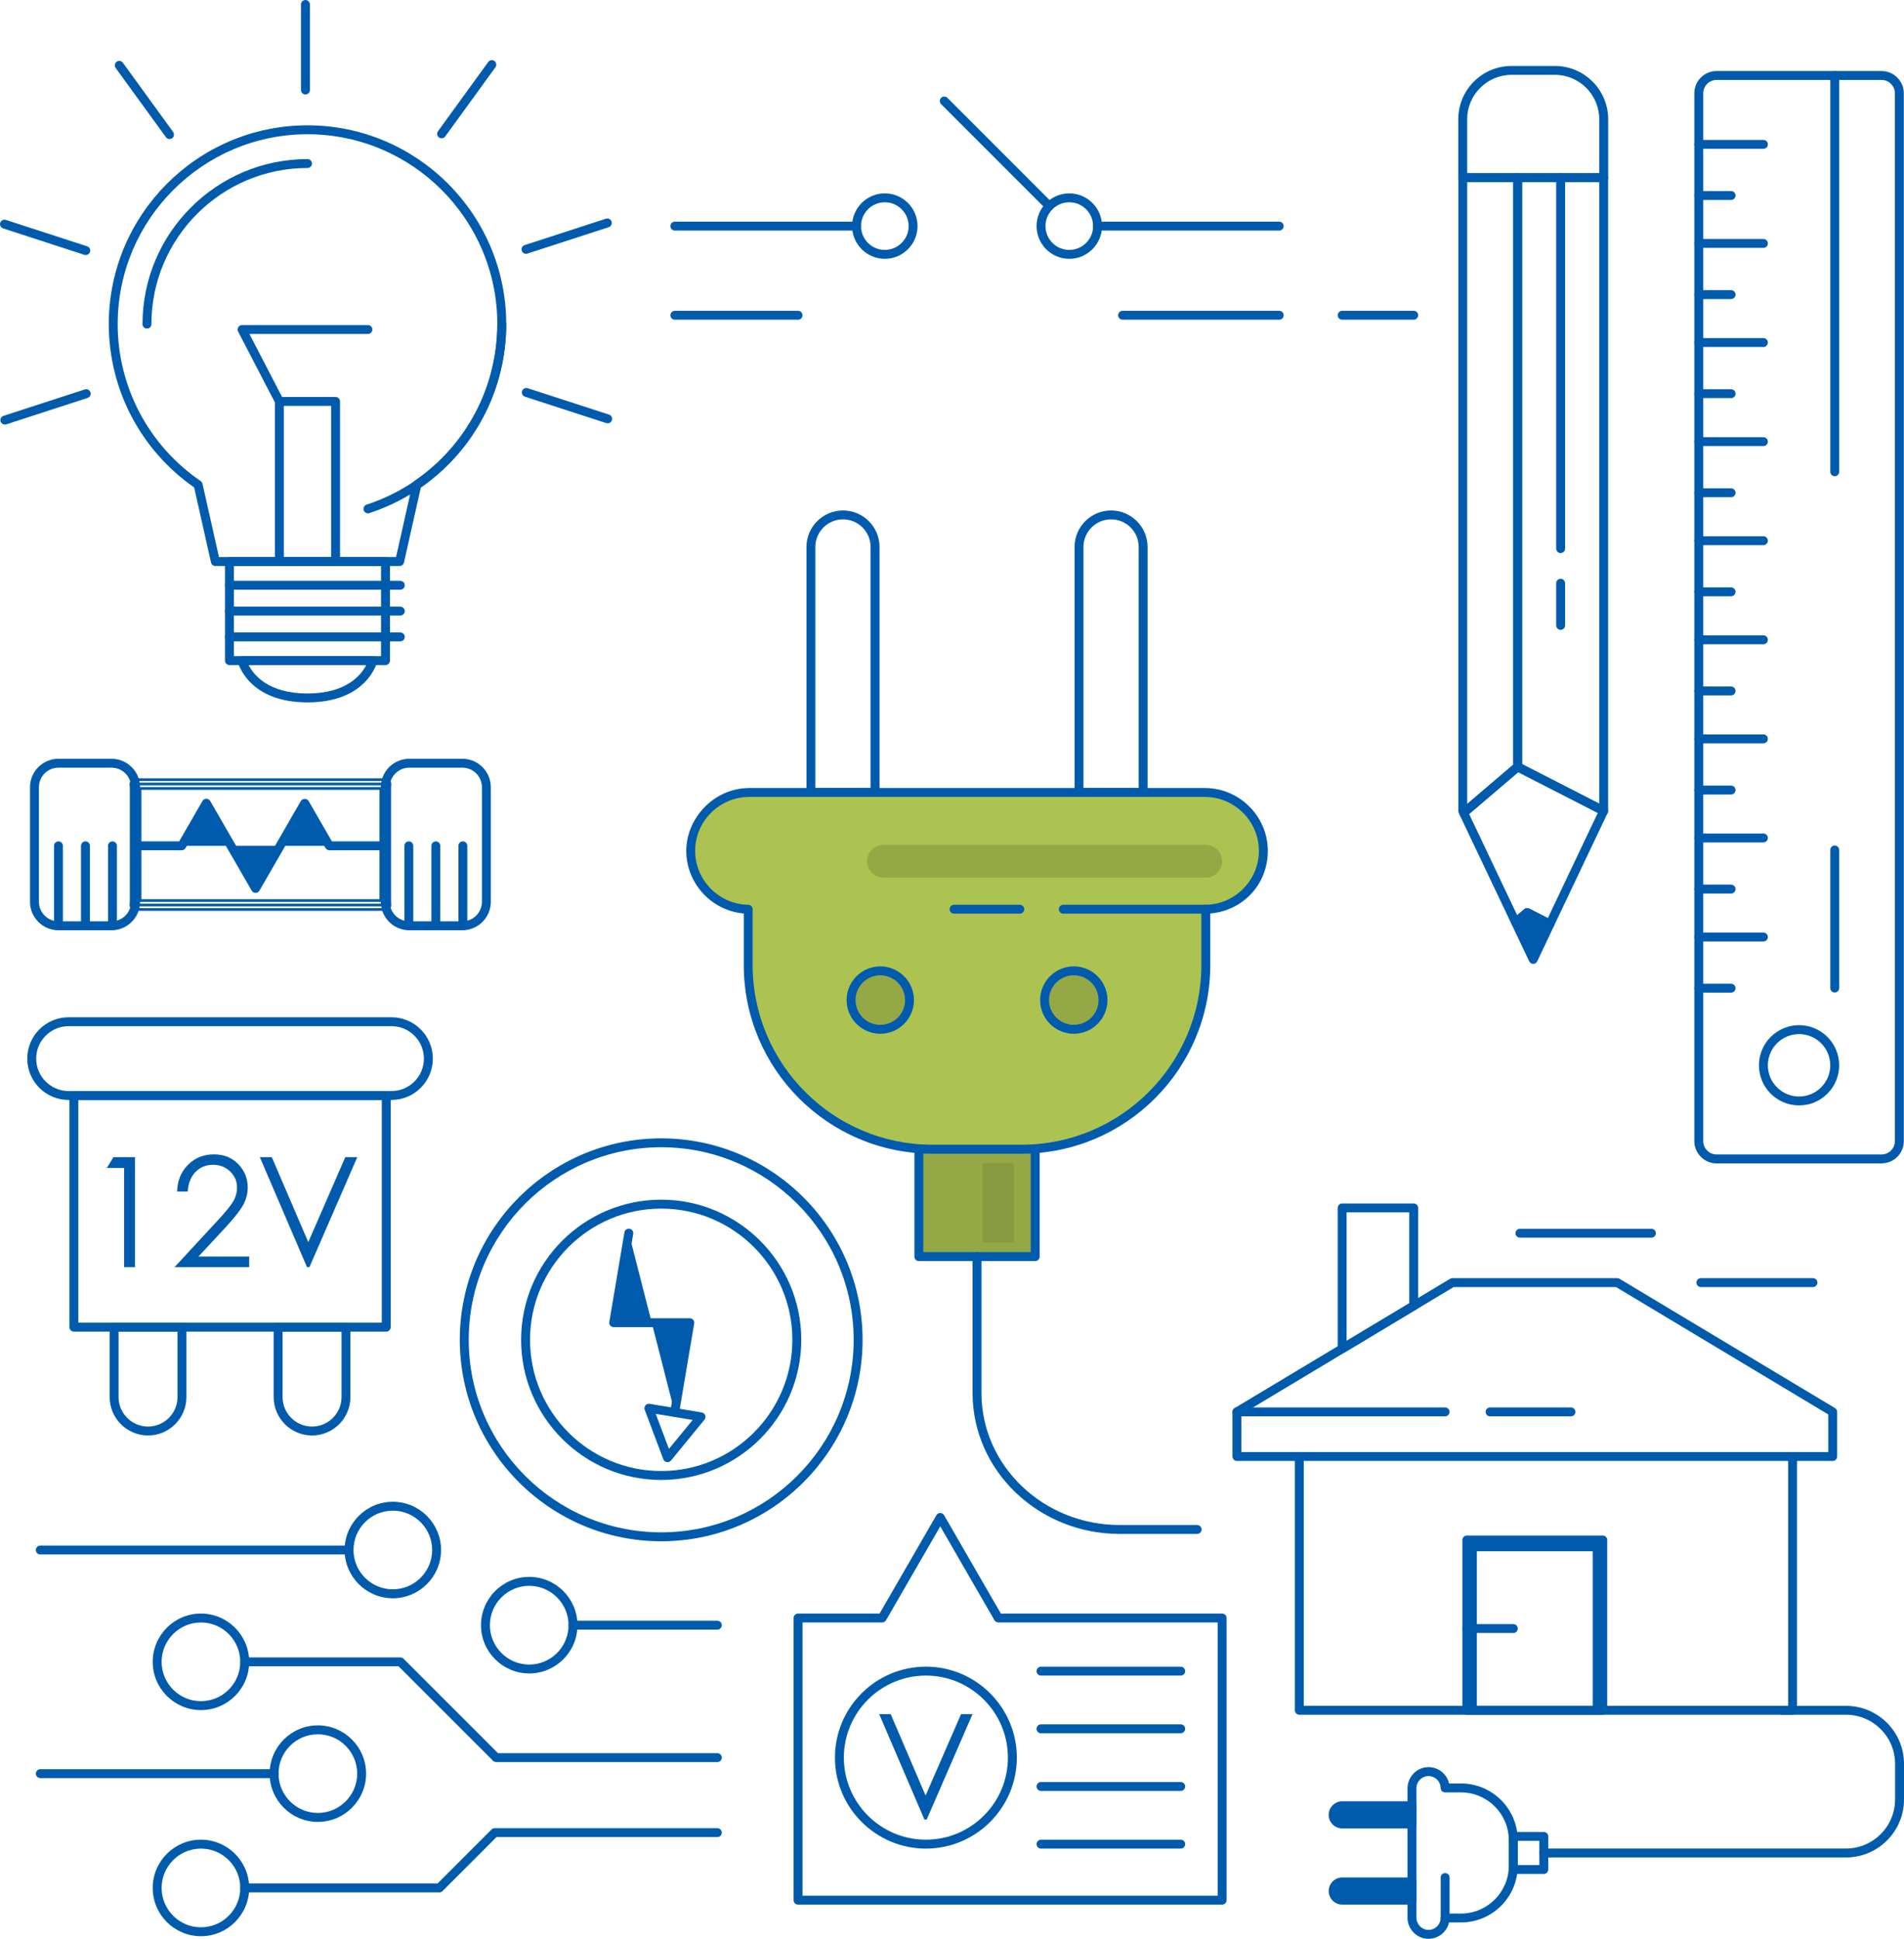 <?xml version="1.0" encoding="UTF-8"?>
<svg xmlns="http://www.w3.org/2000/svg" id="Layer_2" data-name="Layer 2" viewBox="0 0 715.22 728.03">
  <defs>
    <style>
      .cls-1 {
        fill: #005bad;
      }

      .cls-2 {
        fill: #adc351;
      }

      .cls-3 {
        fill: #95a846;
      }

      .cls-4 {
        fill: none;
        stroke: #005bad;
        stroke-miterlimit: 10;
      }

      .cls-5 {
        fill: #889940;
      }
    </style>
  </defs>
  <g id="Layer_1-2" data-name="Layer 1">
    <g>
      <rect class="cls-3" x="345.16" y="431.52" width="43.71" height="40.33"></rect>
      <path class="cls-1" d="m388.87,473.53h-43.71c-.93,0-1.67-.75-1.67-1.67v-40.33c0-.93.75-1.67,1.67-1.67h43.71c.92,0,1.67.75,1.67,1.67v40.33c0,.93-.75,1.67-1.67,1.67Zm-42.03-3.35h40.36v-36.98h-40.36v36.98Z"></path>
      <path class="cls-1" d="m449.71,575.99h-29.12c-30.46,0-55.25-23.73-55.25-52.9v-51.23c0-.92.75-1.67,1.67-1.67s1.67.75,1.67,1.67v51.23c0,27.33,23.28,49.55,51.9,49.55h29.12c.93,0,1.67.75,1.67,1.67s-.75,1.67-1.67,1.67Z"></path>
      <path class="cls-2" d="m474.58,319.5c0-12-9.65-21.74-21.61-21.91v-.02h-171.9v.02c-11.96.18-21.6,9.91-21.6,21.91s9.64,21.74,21.6,21.91v20.97c0,38.17,30.96,69.14,69.14,69.14h33.62c38.18,0,69.14-30.96,69.14-69.14v-20.97c11.96-.18,21.61-9.91,21.61-21.91Z"></path>
      <path class="cls-1" d="m383.82,433.2h-33.62c-39.05,0-70.81-31.77-70.81-70.81v-19.38c-12.05-1.03-21.6-11.25-21.6-23.51s10.3-23.27,23.01-23.58c.08-.01.17-.02.26-.02h171.58c.11,0,.23.01.34.03v-.02c12.83.19,23.26,10.77,23.26,23.59s-9.55,22.48-21.61,23.51v19.38c0,39.04-31.77,70.81-70.82,70.81Zm-102.44-133.97c-.1.02-.2.03-.3.03-11,.16-19.95,9.24-19.95,20.24s8.95,20.08,19.95,20.24c.91.01,1.65.76,1.65,1.67v20.97c0,37.2,30.26,67.46,67.46,67.46h33.62c37.2,0,67.47-30.26,67.47-67.46v-20.97c0-.92.74-1.66,1.65-1.67,11.01-.16,19.96-9.24,19.96-20.24s-8.95-20.08-19.96-20.24c-.07,0-.14,0-.21-.02l-171.35-.02Z"></path>
      <path class="cls-1" d="m452.97,343.08h-53.56c-.92,0-1.67-.75-1.67-1.67s.75-1.67,1.67-1.67h53.56c.93,0,1.67.75,1.67,1.67s-.75,1.67-1.67,1.67Z"></path>
      <path class="cls-1" d="m383.09,343.08h-24.7c-.93,0-1.67-.75-1.67-1.67s.75-1.67,1.67-1.67h24.7c.93,0,1.67.75,1.67,1.67s-.75,1.67-1.67,1.67Z"></path>
      <path class="cls-3" d="m341.65,375.52c0,6.06-4.92,10.98-10.98,10.98s-10.98-4.91-10.98-10.98,4.92-10.98,10.98-10.98,10.98,4.92,10.98,10.98Z"></path>
      <path class="cls-1" d="m330.67,388.18c-6.98,0-12.65-5.68-12.65-12.65s5.68-12.66,12.65-12.66,12.65,5.68,12.65,12.66-5.68,12.65-12.65,12.65Zm0-21.96c-5.13,0-9.3,4.18-9.3,9.31s4.17,9.3,9.3,9.3,9.3-4.17,9.3-9.3-4.17-9.31-9.3-9.31Z"></path>
      <path class="cls-3" d="m414.34,375.52c0,6.06-4.92,10.98-10.98,10.98s-10.98-4.91-10.98-10.98,4.92-10.98,10.98-10.98,10.98,4.92,10.98,10.98Z"></path>
      <path class="cls-1" d="m403.36,388.18c-6.98,0-12.65-5.68-12.65-12.65s5.68-12.66,12.65-12.66,12.65,5.68,12.65,12.66-5.68,12.65-12.65,12.65Zm0-21.96c-5.13,0-9.31,4.18-9.31,9.31s4.17,9.3,9.31,9.3,9.3-4.17,9.3-9.3-4.17-9.31-9.3-9.31Z"></path>
      <path class="cls-3" d="m459.08,323.39c0,3.41-2.76,6.17-6.17,6.17h-121.04c-3.41,0-6.17-2.76-6.17-6.17h0c0-3.41,2.76-6.17,6.17-6.17h121.04c3.41,0,6.17,2.76,6.17,6.17h0Z"></path>
      <rect class="cls-5" x="369.13" y="436.75" width="11.72" height="29.82"></rect>
      <path class="cls-1" d="m328.71,299.24h-24.1c-.93,0-1.67-.75-1.67-1.67v-92.17c0-7.57,6.16-13.72,13.73-13.72s13.72,6.16,13.72,13.72v92.17c0,.92-.75,1.67-1.67,1.67Zm-22.43-3.35h20.75v-90.5c0-5.72-4.65-10.37-10.37-10.37s-10.38,4.65-10.38,10.37v90.5Z"></path>
      <path class="cls-1" d="m429.41,299.24h-24.1c-.93,0-1.67-.75-1.67-1.67v-92.17c0-7.57,6.16-13.72,13.72-13.72s13.72,6.16,13.72,13.72v92.17c0,.92-.75,1.67-1.67,1.67Zm-22.42-3.35h20.75v-90.5c0-5.72-4.65-10.37-10.37-10.37s-10.38,4.65-10.38,10.37v90.5Z"></path>
      <path class="cls-1" d="m706.78,436.86h-61.95c-4.62,0-8.37-3.75-8.37-8.37V35.04c0-4.62,3.75-8.37,8.37-8.37h61.95c4.62,0,8.37,3.76,8.37,8.37v393.44c0,4.62-3.75,8.37-8.37,8.37Zm-61.95-406.84c-2.77,0-5.02,2.25-5.02,5.02v393.44c0,2.77,2.25,5.02,5.02,5.02h61.95c2.77,0,5.02-2.25,5.02-5.02V35.04c0-2.77-2.25-5.02-5.02-5.02h-61.95Z"></path>
      <path class="cls-1" d="m675.8,415.09c-8.31,0-15.07-6.76-15.07-15.07s6.76-15.07,15.07-15.07,15.07,6.76,15.07,15.07-6.76,15.07-15.07,15.07Zm0-26.79c-6.46,0-11.72,5.26-11.72,11.72s5.26,11.72,11.72,11.72,11.72-5.26,11.72-11.72-5.26-11.72-11.72-11.72Z"></path>
      <path class="cls-1" d="m662.41,55.88h-24.28c-.93,0-1.67-.75-1.67-1.67s.75-1.67,1.67-1.67h24.28c.93,0,1.67.75,1.67,1.67s-.75,1.67-1.67,1.67Z"></path>
      <path class="cls-1" d="m650.27,75.09h-12.14c-.93,0-1.67-.75-1.67-1.67s.75-1.67,1.67-1.67h12.14c.93,0,1.67.75,1.67,1.67s-.75,1.67-1.67,1.67Z"></path>
      <path class="cls-1" d="m662.41,93.08h-24.28c-.93,0-1.67-.75-1.67-1.67s.75-1.67,1.67-1.67h24.28c.93,0,1.67.75,1.67,1.67s-.75,1.67-1.67,1.67Z"></path>
      <path class="cls-1" d="m650.27,112.29h-12.14c-.93,0-1.67-.75-1.67-1.67s.75-1.67,1.67-1.67h12.14c.93,0,1.67.75,1.67,1.67s-.75,1.67-1.67,1.67Z"></path>
      <path class="cls-1" d="m662.41,130.29h-24.28c-.93,0-1.67-.75-1.67-1.67s.75-1.67,1.67-1.67h24.28c.93,0,1.67.75,1.67,1.67s-.75,1.67-1.67,1.67Z"></path>
      <path class="cls-1" d="m650.27,149.5h-12.14c-.93,0-1.67-.75-1.67-1.67s.75-1.67,1.67-1.67h12.14c.93,0,1.67.75,1.67,1.67s-.75,1.67-1.67,1.67Z"></path>
      <path class="cls-1" d="m662.41,167.5h-24.28c-.93,0-1.67-.75-1.67-1.67s.75-1.67,1.67-1.67h24.28c.93,0,1.67.75,1.67,1.67s-.75,1.67-1.67,1.67Z"></path>
      <path class="cls-1" d="m650.27,186.71h-12.14c-.93,0-1.67-.75-1.67-1.67s.75-1.67,1.67-1.67h12.14c.93,0,1.67.75,1.67,1.67s-.75,1.67-1.67,1.67Z"></path>
      <path class="cls-1" d="m662.41,204.7h-24.28c-.93,0-1.67-.75-1.67-1.67s.75-1.67,1.67-1.67h24.28c.93,0,1.67.75,1.67,1.67s-.75,1.67-1.67,1.67Z"></path>
      <path class="cls-1" d="m650.27,223.91h-12.14c-.93,0-1.67-.75-1.67-1.67s.75-1.67,1.67-1.67h12.14c.93,0,1.67.75,1.67,1.67s-.75,1.67-1.67,1.67Z"></path>
      <path class="cls-1" d="m662.41,241.91h-24.28c-.93,0-1.67-.75-1.67-1.67s.75-1.67,1.67-1.67h24.28c.93,0,1.67.75,1.67,1.67s-.75,1.67-1.67,1.67Z"></path>
      <path class="cls-1" d="m650.27,261.12h-12.14c-.93,0-1.67-.75-1.67-1.67s.75-1.67,1.67-1.67h12.14c.93,0,1.67.75,1.67,1.67s-.75,1.67-1.67,1.67Z"></path>
      <path class="cls-1" d="m662.41,279.12h-24.28c-.93,0-1.67-.75-1.67-1.67s.75-1.67,1.67-1.67h24.28c.93,0,1.67.75,1.67,1.67s-.75,1.67-1.67,1.67Z"></path>
      <path class="cls-1" d="m650.27,298.33h-12.14c-.93,0-1.67-.75-1.67-1.67s.75-1.67,1.67-1.67h12.14c.93,0,1.67.75,1.67,1.67s-.75,1.67-1.67,1.67Z"></path>
      <path class="cls-1" d="m662.41,316.33h-24.28c-.93,0-1.67-.75-1.67-1.67s.75-1.67,1.67-1.67h24.28c.93,0,1.67.75,1.67,1.67s-.75,1.67-1.67,1.67Z"></path>
      <path class="cls-1" d="m650.27,335.53h-12.14c-.93,0-1.67-.75-1.67-1.67s.75-1.67,1.67-1.67h12.14c.93,0,1.67.75,1.67,1.67s-.75,1.67-1.67,1.67Z"></path>
      <path class="cls-1" d="m662.41,353.53h-24.28c-.93,0-1.67-.75-1.67-1.67s.75-1.67,1.67-1.67h24.28c.93,0,1.67.75,1.67,1.67s-.75,1.67-1.67,1.67Z"></path>
      <path class="cls-1" d="m650.27,372.74h-12.14c-.93,0-1.67-.75-1.67-1.67s.75-1.67,1.67-1.67h12.14c.93,0,1.67.75,1.67,1.67s-.75,1.67-1.67,1.67Z"></path>
      <path class="cls-1" d="m689.2,178.82c-.93,0-1.67-.75-1.67-1.67V28.35c0-.93.75-1.67,1.67-1.67s1.67.75,1.67,1.67v148.8c0,.93-.75,1.67-1.67,1.67Z"></path>
      <path class="cls-1" d="m689.2,372.69c-.93,0-1.67-.75-1.67-1.67v-51.86c0-.92.75-1.67,1.67-1.67s1.67.75,1.67,1.67v51.86c0,.93-.75,1.67-1.67,1.67Z"></path>
      <path class="cls-1" d="m114.74,35.47c-.93,0-1.67-.75-1.67-1.67V1.67c0-.93.75-1.67,1.67-1.67s1.67.75,1.67,1.67v32.12c0,.93-.75,1.67-1.67,1.67Z"></path>
      <path class="cls-1" d="m63.68,52.21c-.52,0-1.03-.24-1.35-.69l-18.88-25.99c-.54-.75-.38-1.79.37-2.34.75-.54,1.8-.38,2.34.37l18.87,25.99c.54.75.38,1.8-.37,2.34-.3.21-.64.32-.98.32Z"></path>
      <path class="cls-1" d="m32.22,95.77c-.17,0-.35-.03-.52-.08L1.16,85.76c-.88-.29-1.36-1.23-1.08-2.11.29-.88,1.23-1.36,2.11-1.08l30.55,9.92c.88.29,1.36,1.23,1.08,2.11-.23.71-.89,1.16-1.59,1.16Z"></path>
      <path class="cls-1" d="m1.82,159.42c-.71,0-1.36-.45-1.59-1.16-.29-.88.2-1.82,1.08-2.11l30.56-9.92c.88-.29,1.82.2,2.11,1.08.28.88-.2,1.82-1.08,2.11l-30.56,9.93c-.17.06-.34.08-.52.08Z"></path>
      <path class="cls-1" d="m228.27,158.96c-.17,0-.35-.03-.52-.08l-30.56-9.92c-.88-.29-1.36-1.23-1.08-2.11.28-.88,1.23-1.36,2.11-1.08l30.56,9.92c.88.29,1.36,1.23,1.08,2.11-.23.71-.89,1.16-1.59,1.16Z"></path>
      <path class="cls-1" d="m197.58,95.31c-.71,0-1.36-.45-1.59-1.16-.28-.88.2-1.82,1.08-2.11l30.55-9.92c.88-.28,1.82.2,2.11,1.08.28.88-.2,1.82-1.08,2.11l-30.55,9.92c-.17.06-.35.08-.52.08Z"></path>
      <path class="cls-1" d="m165.88,51.93c-.34,0-.69-.1-.98-.32-.75-.54-.91-1.59-.37-2.34l18.87-25.99c.54-.75,1.59-.91,2.34-.37.75.54.91,1.59.37,2.34l-18.87,25.99c-.33.45-.84.69-1.35.69Z"></path>
      <g>
        <path class="cls-1" d="m138.22,192.76c-.71,0-1.36-.45-1.59-1.15-.29-.88.19-1.83,1.07-2.11,29.37-9.62,49.11-36.86,49.11-67.78,0-.93.75-1.67,1.67-1.67s1.67.75,1.67,1.67c0,32.38-20.66,60.89-51.42,70.96-.17.06-.35.08-.52.08Z"></path>
        <path class="cls-1" d="m144.81,249.73h-58.62c-.93,0-1.67-.75-1.67-1.67v-37.2c0-.93.75-1.67,1.67-1.67h58.62c.93,0,1.67.75,1.67,1.67v37.2c0,.93-.75,1.67-1.67,1.67Zm-56.94-3.35h55.27v-33.85h-55.27v33.85Z"></path>
        <path class="cls-1" d="m150.11,212.53h-69.21c-.78,0-1.46-.54-1.63-1.31l-6.34-28.2c-20.09-13.98-32.07-36.85-32.07-61.31,0-41.16,33.49-74.65,74.65-74.65s74.65,33.49,74.65,74.65c0,24.46-11.98,47.34-32.07,61.31l-6.34,28.2c-.17.76-.85,1.31-1.64,1.31Zm-67.87-3.35h66.53l6.19-27.53c.09-.41.34-.78.69-1.02,19.51-13.32,31.16-35.34,31.16-58.92,0-39.31-31.98-71.3-71.3-71.3s-71.3,31.98-71.3,71.3c0,23.58,11.65,45.61,31.16,58.92.35.24.6.6.69,1.02l6.19,27.53Z"></path>
        <path class="cls-1" d="m115.5,263.75c-22.16,0-26.04-14.66-26.2-15.29-.12-.5,0-1.03.31-1.43.32-.41.8-.64,1.32-.64h49.14c.51,0,1,.24,1.32.64.32.4.43.93.31,1.43-.15.62-4.03,15.29-26.2,15.29Zm-22.11-14.01c1.85,3.62,7.35,10.67,22.11,10.67s20.2-7.06,22.08-10.67h-44.19Z"></path>
        <path class="cls-1" d="m150.37,221.44h-64.18c-.93,0-1.67-.75-1.67-1.67s.75-1.67,1.67-1.67h64.18c.93,0,1.67.75,1.67,1.67s-.75,1.67-1.67,1.67Z"></path>
        <path class="cls-1" d="m150.37,231.13h-64.18c-.93,0-1.67-.75-1.67-1.67s.75-1.67,1.67-1.67h64.18c.93,0,1.67.75,1.67,1.67s-.75,1.67-1.67,1.67Z"></path>
        <path class="cls-1" d="m150.37,240.82h-64.18c-.93,0-1.67-.75-1.67-1.67s.75-1.67,1.67-1.67h64.18c.93,0,1.67.75,1.67,1.67s-.75,1.67-1.67,1.67Z"></path>
        <path class="cls-1" d="m55.2,123.39c-.93,0-1.67-.75-1.67-1.67,0-34.18,27.81-61.98,61.98-61.98.93,0,1.67.75,1.67,1.67s-.75,1.67-1.67,1.67c-32.33,0-58.63,26.3-58.63,58.63,0,.93-.75,1.67-1.67,1.67Z"></path>
        <path class="cls-1" d="m126.06,212.53h-21.11c-.93,0-1.67-.75-1.67-1.67v-60.13c0-.93.75-1.67,1.67-1.67h21.11c.93,0,1.67.75,1.67,1.67v60.13c0,.93-.75,1.67-1.67,1.67Zm-19.44-3.35h17.76v-56.78h-17.76v56.78Z"></path>
        <path class="cls-1" d="m104.95,152.4c-.61,0-1.19-.33-1.48-.9l-14.02-26.99c-.27-.52-.25-1.14.05-1.64.3-.5.85-.8,1.43-.8h47.29c.93,0,1.67.75,1.67,1.67s-.75,1.67-1.67,1.67h-44.53l12.74,24.54c.43.82.11,1.83-.71,2.26-.25.13-.51.19-.77.19Z"></path>
      </g>
      <g>
        <path class="cls-1" d="m602.41,68.39h-52.95c-.93,0-1.67-.75-1.67-1.67v-21.96c0-11.03,8.97-19.99,20-19.99h16.3c11.03,0,20,8.97,20,19.99v21.96c0,.92-.75,1.67-1.67,1.67Zm-51.27-3.35h49.6v-20.28c0-9.18-7.47-16.65-16.65-16.65h-16.3c-9.18,0-16.65,7.47-16.65,16.65v20.28Z"></path>
        <path class="cls-1" d="m602.41,306.18c-.26,0-.52-.06-.76-.18l-32.33-16.56c-.56-.29-.91-.86-.91-1.49V66.72c0-.93.75-1.67,1.67-1.67h32.33c.93,0,1.67.75,1.67,1.67v237.79c0,.58-.3,1.12-.8,1.43-.27.16-.57.24-.87.24Zm-30.66-19.26l28.99,14.85V68.39h-28.99v218.53Z"></path>
        <path class="cls-1" d="m549.81,306.9c-.12,0-.23-.01-.35-.04-.51-.11-.94-.45-1.16-.92l-.34-.72c-.11-.22-.16-.47-.16-.72V66.72c0-.93.75-1.67,1.67-1.67h20.61c.92,0,1.67.75,1.67,1.67v221.23c0,.49-.22.96-.59,1.27l-20.27,17.29c-.3.26-.69.4-1.09.4Zm1.33-238.51v233.5l17.26-14.72V68.39h-17.26Z"></path>
        <g>
          <polygon class="cls-1" points="569.34 346.35 573.68 342.66 582.21 347.03 575.94 360.25 569.34 346.35"></polygon>
          <path class="cls-1" d="m575.94,361.92c-.65,0-1.24-.37-1.51-.95l-6.6-13.89c-.32-.69-.15-1.5.43-2l4.33-3.69c.52-.44,1.24-.53,1.85-.22l8.53,4.37c.81.41,1.14,1.39.75,2.21l-6.27,13.22c-.28.58-.87.96-1.51.96Zm-4.53-15.12l4.53,9.54,4.06-8.56-6.09-3.12-2.5,2.13Z"></path>
        </g>
        <path class="cls-1" d="m582.21,348.7c-.26,0-.52-.06-.76-.18l-7.54-3.85-3.48,2.97c-.4.34-.94.46-1.44.36-.51-.11-.94-.45-1.16-.92l-19.54-41.13c-.33-.68-.15-1.5.42-1.99l20.27-17.29c.51-.44,1.25-.52,1.85-.22l32.33,16.56c.81.41,1.14,1.39.75,2.21l-20.2,42.52c-.19.41-.54.72-.97.87-.18.06-.36.09-.54.09Zm-8.54-7.71c.26,0,.52.06.76.18l7,3.58,18.76-39.5-29.89-15.31-18.44,15.73,18.05,37.99,2.67-2.28c.31-.26.7-.4,1.09-.4Z"></path>
      </g>
      <path class="cls-1" d="m586.24,207.69c-.93,0-1.67-.75-1.67-1.67V66.72c0-.93.75-1.67,1.67-1.67s1.67.75,1.67,1.67v139.29c0,.93-.75,1.67-1.67,1.67Z"></path>
      <path class="cls-1" d="m586.24,236.51c-.93,0-1.67-.75-1.67-1.67v-15.85c0-.93.75-1.67,1.67-1.67s1.67.75,1.67,1.67v15.85c0,.93-.75,1.67-1.67,1.67Z"></path>
      <path class="cls-1" d="m579.92,703.67h-11.46c-.92,0-1.67-.75-1.67-1.67v-12.42c0-.93.75-1.67,1.67-1.67h11.46c.93,0,1.67.75,1.67,1.67v12.42c0,.92-.75,1.67-1.67,1.67Zm-9.79-3.35h8.11v-9.07h-8.11v9.07Z"></path>
      <path class="cls-1" d="m536.63,728.03c-4.29,0-7.84-3.5-7.91-7.79v-48.78c.06-4.41,3.61-7.91,7.91-7.91,3.73,0,6.89,2.63,7.69,6.14h4.49c11.76,0,21.32,9.56,21.32,21.32v9.55c0,11.76-9.56,21.32-21.32,21.32h-4.49c-.8,3.5-3.97,6.14-7.69,6.14Zm0-61.13c-2.48,0-4.52,2.01-4.56,4.49v48.73c.04,2.54,2.08,4.56,4.56,4.56s4.51-2.01,4.54-4.49c.01-.92.76-1.65,1.67-1.65h5.96c9.91,0,17.97-8.06,17.97-17.97v-9.55c0-9.91-8.06-17.97-17.97-17.97h-5.96c-.91,0-1.66-.74-1.67-1.65-.03-2.48-2.07-4.49-4.54-4.49Z"></path>
      <path class="cls-1" d="m542.85,721.89c-.92,0-1.67-.75-1.67-1.67v-15.22c0-.93.75-1.67,1.67-1.67s1.67.75,1.67,1.67v15.22c0,.93-.75,1.67-1.67,1.67Z"></path>
      <path class="cls-1" d="m530.4,684.9h-26.19c-1.89,0-3.42-1.53-3.42-3.42s1.53-3.42,3.42-3.42h26.19v6.85Z"></path>
      <path class="cls-1" d="m530.4,686.58h-26.19c-2.81,0-5.1-2.29-5.1-5.1s2.29-5.1,5.1-5.1h26.19c.92,0,1.67.75,1.67,1.67v6.85c0,.93-.75,1.67-1.67,1.67Z"></path>
      <path class="cls-1" d="m530.4,713.52h-26.19c-1.89,0-3.42-1.53-3.42-3.42s1.53-3.42,3.42-3.42h26.19v6.85Z"></path>
      <path class="cls-1" d="m530.4,715.19h-26.19c-2.81,0-5.1-2.29-5.1-5.1s2.29-5.1,5.1-5.1h26.19c.92,0,1.67.75,1.67,1.67v6.85c0,.93-.75,1.67-1.67,1.67Z"></path>
      <path class="cls-1" d="m599.98,643.89h-46.88c-.92,0-1.67-.75-1.67-1.67v-61.39c0-.92.75-1.67,1.67-1.67h46.88c.93,0,1.67.75,1.67,1.67v61.39c0,.92-.75,1.67-1.67,1.67Zm-45.21-3.35h43.53v-58.04h-43.53v58.04Z"></path>
      <path class="cls-1" d="m673.36,643.89h-185.29c-.92,0-1.67-.75-1.67-1.67v-93.63h-21.77c-.92,0-1.67-.75-1.67-1.67v-16.74c0-.59.31-1.13.81-1.44l80.92-48.55c.26-.16.56-.24.86-.24h61.97c.3,0,.6.08.86.24l80.92,48.55c.51.3.81.85.81,1.44v16.74c0,.93-.75,1.67-1.67,1.67h-13.41v93.63c0,.92-.75,1.67-1.67,1.67Zm-183.61-3.35h181.94v-93.62c0-.93.75-1.67,1.67-1.67h13.41v-14.12l-79.71-47.83h-61.04l-79.71,47.83v14.12h21.77c.93,0,1.67.75,1.67,1.67v93.62Z"></path>
      <path class="cls-1" d="m681.03,483.29h-42.12c-.92,0-1.67-.75-1.67-1.67s.75-1.67,1.67-1.67h42.12c.93,0,1.67.75,1.67,1.67s-.75,1.67-1.67,1.67Z"></path>
      <path class="cls-1" d="m620.34,464.74h-49.39c-.93,0-1.67-.75-1.67-1.67s.75-1.67,1.67-1.67h49.39c.92,0,1.67.75,1.67,1.67s-.75,1.67-1.67,1.67Z"></path>
      <path class="cls-1" d="m673.36,548.58h-185.29c-.92,0-1.67-.75-1.67-1.67s.75-1.67,1.67-1.67h185.29c.92,0,1.67.75,1.67,1.67s-.75,1.67-1.67,1.67Z"></path>
      <path class="cls-1" d="m504.17,508.12c-.28,0-.57-.07-.82-.22-.53-.3-.85-.86-.85-1.46v-52.87c0-.93.75-1.67,1.67-1.67h26.88c.93,0,1.67.75,1.67,1.67v36.74c0,.59-.31,1.14-.81,1.44l-26.88,16.12c-.26.16-.56.24-.86.24Zm1.67-52.87v48.24l23.53-14.12v-34.12h-23.53Z"></path>
      <path class="cls-1" d="m693.45,697.46h-113.53c-.92,0-1.67-.75-1.67-1.67s.75-1.67,1.67-1.67h113.53c10.15,0,18.42-8.26,18.42-18.42v-13.39c0-10.15-8.26-18.42-18.41-18.42h-24c-.93,0-1.67-.75-1.67-1.67s.75-1.67,1.67-1.67h24c12,0,21.76,9.76,21.76,21.77v13.39c0,12-9.76,21.76-21.77,21.76Z"></path>
      <path class="cls-1" d="m602.07,643.89h-51.06c-.92,0-1.67-.75-1.67-1.67v-63.96c0-.93.75-1.67,1.67-1.67h51.06c.92,0,1.67.75,1.67,1.67v63.96c0,.92-.75,1.67-1.67,1.67Zm-49.38-3.35h47.71v-60.61h-47.71v60.61Z"></path>
      <path class="cls-1" d="m131.11,583.7H15.13c-.93,0-1.67-.75-1.67-1.67s.75-1.67,1.67-1.67h115.99c.93,0,1.67.75,1.67,1.67s-.75,1.67-1.67,1.67Z"></path>
      <path class="cls-1" d="m147.56,600.15c-9.99,0-18.12-8.13-18.12-18.12s8.13-18.12,18.12-18.12,18.12,8.13,18.12,18.12-8.13,18.12-18.12,18.12Zm0-32.9c-8.15,0-14.77,6.63-14.77,14.77s6.63,14.77,14.77,14.77,14.77-6.63,14.77-14.77-6.63-14.77-14.77-14.77Z"></path>
      <path class="cls-1" d="m102.95,667.67H15.13c-.93,0-1.67-.75-1.67-1.67s.75-1.67,1.67-1.67h87.82c.93,0,1.67.75,1.67,1.67s-.75,1.67-1.67,1.67Z"></path>
      <path class="cls-1" d="m119.4,684.12c-9.99,0-18.12-8.13-18.12-18.12s8.13-18.12,18.12-18.12,18.12,8.13,18.12,18.12-8.13,18.12-18.12,18.12Zm0-32.9c-8.15,0-14.77,6.63-14.77,14.77s6.63,14.77,14.77,14.77,14.77-6.63,14.77-14.77-6.63-14.77-14.77-14.77Z"></path>
      <path class="cls-1" d="m165.04,710.59h-73.11c-.93,0-1.67-.75-1.67-1.67s.75-1.67,1.67-1.67h72.42l20.29-20.28c.31-.31.74-.49,1.18-.49h83.64c.93,0,1.67.75,1.67,1.67s-.75,1.67-1.67,1.67h-82.95l-20.29,20.29c-.31.31-.74.49-1.18.49Z"></path>
      <path class="cls-1" d="m75.48,727.05c-9.99,0-18.12-8.13-18.12-18.13s8.13-18.12,18.12-18.12,18.12,8.13,18.12,18.12-8.13,18.13-18.12,18.13Zm0-32.9c-8.14,0-14.77,6.63-14.77,14.77s6.63,14.78,14.77,14.78,14.77-6.63,14.77-14.78-6.63-14.77-14.77-14.77Z"></path>
      <path class="cls-1" d="m269.46,661.66h-83.08c-.44,0-.87-.18-1.18-.49l-35.49-35.48h-57.78c-.93,0-1.67-.75-1.67-1.67s.75-1.67,1.67-1.67h58.48c.44,0,.87.18,1.18.49l35.49,35.48h82.39c.93,0,1.67.75,1.67,1.67s-.75,1.67-1.67,1.67Z"></path>
      <path class="cls-1" d="m75.48,642.14c-9.99,0-18.12-8.13-18.12-18.12s8.13-18.13,18.12-18.13,18.12,8.13,18.12,18.13-8.13,18.12-18.12,18.12Zm0-32.9c-8.14,0-14.77,6.63-14.77,14.78s6.63,14.77,14.77,14.77,14.77-6.63,14.77-14.77-6.63-14.78-14.77-14.78Z"></path>
      <path class="cls-1" d="m198.8,628.38c-9.99,0-18.12-8.13-18.12-18.13s8.13-18.13,18.12-18.13,18.12,8.13,18.12,18.13-8.13,18.13-18.12,18.13Zm0-32.9c-8.15,0-14.77,6.63-14.77,14.78s6.63,14.78,14.77,14.78,14.77-6.63,14.77-14.78-6.63-14.78-14.77-14.78Z"></path>
      <path class="cls-1" d="m269.46,611.93h-54.22c-.93,0-1.67-.75-1.67-1.67s.75-1.67,1.67-1.67h54.22c.93,0,1.67.75,1.67,1.67s-.75,1.67-1.67,1.67Z"></path>
      <path class="cls-1" d="m459.08,715.19h-159.3c-.93,0-1.67-.75-1.67-1.67v-105.96c0-.93.75-1.67,1.67-1.67h30.63l21.33-36.92c.3-.52.85-.84,1.45-.84h0c.6,0,1.15.32,1.45.84l21.32,36.92h83.12c.93,0,1.67.75,1.67,1.67v105.96c0,.93-.75,1.67-1.67,1.67Zm-157.62-3.35h155.95v-102.61h-82.41c-.6,0-1.15-.32-1.45-.84l-20.35-35.25-20.36,35.25c-.3.52-.85.84-1.45.84h-29.93v102.61Z"></path>
      <path class="cls-1" d="m145.09,500.02H27.75c-.93,0-1.67-.75-1.67-1.67v-86.97c0-.93.75-1.67,1.67-1.67h117.34c.93,0,1.67.75,1.67,1.67v86.97c0,.92-.75,1.67-1.67,1.67Zm-115.67-3.35h114v-83.62H29.42v83.62Z"></path>
      <path class="cls-1" d="m55.61,539.02c-7.95,0-14.42-6.47-14.42-14.42v-26.26c0-.93.75-1.67,1.67-1.67h25.49c.92,0,1.67.75,1.67,1.67v26.26c0,7.95-6.46,14.42-14.41,14.42Zm-11.07-39v24.58c0,6.11,4.97,11.07,11.07,11.07s11.07-4.97,11.07-11.07v-24.58h-22.14Z"></path>
      <path class="cls-1" d="m117.22,539.02c-7.95,0-14.42-6.47-14.42-14.42v-26.26c0-.93.75-1.67,1.67-1.67h25.49c.93,0,1.67.75,1.67,1.67v26.26c0,7.95-6.47,14.42-14.42,14.42Zm-11.07-39v24.58c0,6.11,4.97,11.07,11.07,11.07s11.07-4.97,11.07-11.07v-24.58h-22.14Z"></path>
      <path class="cls-1" d="m147.06,413.04H25.77c-8.56,0-15.53-6.96-15.53-15.53s6.97-15.53,15.53-15.53h121.29c8.56,0,15.53,6.96,15.53,15.53s-6.97,15.53-15.53,15.53Zm-121.29-27.71c-6.72,0-12.18,5.46-12.18,12.18s5.46,12.18,12.18,12.18h121.29c6.72,0,12.18-5.46,12.18-12.18s-5.46-12.18-12.18-12.18H25.77Z"></path>
      <path class="cls-1" d="m42.6,434.51h8.12v41.32h-4.11v-37.28h-6.48l2.47-4.04Z"></path>
      <path class="cls-1" d="m70.49,447.43h-3.96c.11-4.07,1.47-7.42,4.09-10.04,2.61-2.61,5.84-3.92,9.68-3.92s6.87,1.23,9.22,3.68c2.35,2.45,3.53,5.35,3.53,8.68,0,2.34-.57,4.54-1.68,6.59-1.12,2.05-3.3,4.83-6.53,8.33l-10.29,11.08h19.06v3.99h-28.06l15.79-17.06c3.2-3.43,5.28-5.97,6.26-7.63.96-1.66,1.44-3.41,1.44-5.24,0-2.32-.86-4.32-2.6-6-1.73-1.67-3.85-2.52-6.36-2.52-2.64,0-4.83.88-6.59,2.65-1.75,1.76-2.75,4.23-2.99,7.41Z"></path>
      <path class="cls-1" d="m97.6,434.51h4.5l13.7,31.92,13.91-31.92h4.5l-17.98,41.32h-.9l-17.73-41.32Z"></path>
      <path class="cls-1" d="m330.28,643.66h4.3l13.11,30.57,13.32-30.57h4.31l-17.22,39.57h-.86l-16.97-39.57Z"></path>
      <g>
        <path class="cls-4" d="m144.72,295.6c0-.41.05-.81.09-1.21H50.84c.05.39.09.8.09,1.21v43.03c0,.41-.04.81-.09,1.2h93.97c-.05-.39-.09-.79-.09-1.2v-43.03Z"></path>
        <path class="cls-4" d="m144.82,341.51H50.84c-.48,0-.94-.21-1.26-.57-.32-.36-.46-.84-.4-1.32.05-.32.08-.65.08-.98v-43.03c0-.33-.03-.66-.08-.98-.06-.48.09-.96.4-1.32.32-.36.77-.57,1.26-.57h93.97c.48,0,.93.2,1.25.56.32.36.47.83.42,1.31-.04.33-.08.67-.08,1.01v43.03c0,.34.04.68.08,1.01.05.47-.1.95-.42,1.31-.32.36-.77.56-1.25.56Zm-92.21-3.35h90.44v-42.09H52.61v42.09Z"></path>
      </g>
      <path class="cls-1" d="m41.93,349.31h-19.97c-5.89,0-10.69-4.79-10.69-10.68v-43.03c0-5.89,4.79-10.68,10.69-10.68h19.97c5.32,0,9.87,3.98,10.58,9.25.06.47.1.94.1,1.43v43.03c0,.48-.04.96-.1,1.43-.71,5.27-5.26,9.25-10.58,9.25Zm-19.97-61.05c-4.05,0-7.34,3.29-7.34,7.33v43.03c0,4.04,3.29,7.33,7.34,7.33h19.97c3.65,0,6.77-2.73,7.26-6.35.04-.32.07-.65.07-.98v-43.03c0-.33-.03-.66-.08-.98-.48-3.62-3.6-6.35-7.26-6.35h-19.97Z"></path>
      <path class="cls-1" d="m173.7,349.31h-19.97c-5.33,0-9.88-3.98-10.58-9.25-.06-.48-.11-.95-.11-1.43v-43.03c0-.47.05-.94.1-1.4.71-5.3,5.26-9.28,10.58-9.28h19.97c5.89,0,10.68,4.79,10.68,10.68v43.03c0,5.89-4.79,10.68-10.68,10.68Zm-19.97-61.05c-3.66,0-6.78,2.73-7.26,6.35-.03.3-.08.64-.08.98v43.03c0,.34.04.68.08,1.01.48,3.59,3.6,6.32,7.26,6.32h19.97c4.05,0,7.33-3.29,7.33-7.33v-43.03c0-4.04-3.29-7.33-7.33-7.33h-19.97Z"></path>
      <g>
        <polyline class="cls-1" points="50.93 317.61 68.28 317.61 77.52 301.6 86.76 317.61 86.76 317.61 96 333.61 105.24 317.61 105.24 317.61 114.48 301.6 123.72 317.61 144.72 317.61"></polyline>
        <path class="cls-1" d="m96,335.28c-.6,0-1.15-.32-1.45-.84l-17.03-29.49-7.8,13.49c-.3.52-.85.84-1.45.84h-17.35c-.93,0-1.67-.75-1.67-1.67s.75-1.67,1.67-1.67h16.38l8.76-15.17c.3-.52.85-.84,1.45-.84h0c.6,0,1.15.32,1.45.84l17.03,29.49,17.03-29.49c.6-1.04,2.3-1.04,2.9,0l8.76,15.17h20.04c.93,0,1.67.75,1.67,1.67s-.75,1.67-1.67,1.67h-21c-.6,0-1.15-.32-1.45-.84l-7.79-13.49-17.03,29.49c-.3.52-.85.84-1.45.84Z"></path>
      </g>
      <path class="cls-1" d="m21.96,349.31c-.93,0-1.67-.75-1.67-1.67v-30.03c0-.93.75-1.67,1.67-1.67s1.67.75,1.67,1.67v30.03c0,.93-.75,1.67-1.67,1.67Z"></path>
      <path class="cls-1" d="m32.1,349.31c-.93,0-1.67-.75-1.67-1.67v-30.03c0-.93.75-1.67,1.67-1.67s1.67.75,1.67,1.67v30.03c0,.93-.75,1.67-1.67,1.67Z"></path>
      <path class="cls-1" d="m42.25,349.31c-.93,0-1.67-.75-1.67-1.67v-30.03c0-.93.75-1.67,1.67-1.67s1.67.75,1.67,1.67v30.03c0,.93-.75,1.67-1.67,1.67Z"></path>
      <path class="cls-1" d="m153.58,349.31c-.93,0-1.67-.75-1.67-1.67v-30.03c0-.93.75-1.67,1.67-1.67s1.67.75,1.67,1.67v30.03c0,.93-.75,1.67-1.67,1.67Z"></path>
      <path class="cls-1" d="m163.72,349.31c-.93,0-1.67-.75-1.67-1.67v-30.03c0-.93.75-1.67,1.67-1.67s1.67.75,1.67,1.67v30.03c0,.93-.75,1.67-1.67,1.67Z"></path>
      <path class="cls-1" d="m173.87,349.31c-.93,0-1.67-.75-1.67-1.67v-30.03c0-.93.75-1.67,1.67-1.67s1.67.75,1.67,1.67v30.03c0,.93-.75,1.67-1.67,1.67Z"></path>
      <path class="cls-1" d="m568.46,613.19h-17.45c-.92,0-1.67-.75-1.67-1.67s.75-1.67,1.67-1.67h17.45c.93,0,1.67.75,1.67,1.67s-.75,1.67-1.67,1.67Z"></path>
      <path class="cls-1" d="m542.85,531.84h-78.21c-.92,0-1.67-.75-1.67-1.67s.75-1.67,1.67-1.67h78.21c.93,0,1.67.75,1.67,1.67s-.75,1.67-1.67,1.67Z"></path>
      <path class="cls-1" d="m590.12,531.84h-30.39c-.92,0-1.67-.75-1.67-1.67s.75-1.67,1.67-1.67h30.39c.93,0,1.67.75,1.67,1.67s-.75,1.67-1.67,1.67Z"></path>
      <path class="cls-1" d="m347.8,694.15c-18.83,0-34.16-15.32-34.16-34.16s15.32-34.16,34.16-34.16,34.16,15.32,34.16,34.16-15.33,34.16-34.16,34.16Zm0-64.97c-16.99,0-30.81,13.82-30.81,30.81s13.82,30.81,30.81,30.81,30.81-13.82,30.81-30.81-13.82-30.81-30.81-30.81Z"></path>
      <path class="cls-1" d="m443.53,629.18h-52.49c-.93,0-1.67-.75-1.67-1.67s.75-1.67,1.67-1.67h52.49c.93,0,1.67.75,1.67,1.67s-.75,1.67-1.67,1.67Z"></path>
      <path class="cls-1" d="m443.53,650.83h-52.49c-.93,0-1.67-.75-1.67-1.67s.75-1.67,1.67-1.67h52.49c.93,0,1.67.75,1.67,1.67s-.75,1.67-1.67,1.67Z"></path>
      <path class="cls-1" d="m443.53,672.49h-52.49c-.93,0-1.67-.75-1.67-1.67s.75-1.67,1.67-1.67h52.49c.93,0,1.67.75,1.67,1.67s-.75,1.67-1.67,1.67Z"></path>
      <path class="cls-1" d="m443.53,694.15h-52.49c-.93,0-1.67-.75-1.67-1.67s.75-1.67,1.67-1.67h52.49c.93,0,1.67.75,1.67,1.67s-.75,1.67-1.67,1.67Z"></path>
      <path class="cls-1" d="m321.75,86.57h-68.25c-.93,0-1.67-.75-1.67-1.67s.75-1.67,1.67-1.67h68.25c.93,0,1.67.75,1.67,1.67s-.75,1.67-1.67,1.67Z"></path>
      <path class="cls-1" d="m332.37,97.19c-6.78,0-12.29-5.51-12.29-12.29s5.51-12.29,12.29-12.29,12.29,5.51,12.29,12.29-5.52,12.29-12.29,12.29Zm0-21.23c-4.93,0-8.94,4.01-8.94,8.94s4.01,8.94,8.94,8.94,8.95-4.01,8.95-8.94-4.01-8.94-8.95-8.94Z"></path>
      <path class="cls-1" d="m480.53,86.57h-68.25c-.93,0-1.67-.75-1.67-1.67s.75-1.67,1.67-1.67h68.25c.92,0,1.67.75,1.67,1.67s-.75,1.67-1.67,1.67Z"></path>
      <path class="cls-1" d="m401.67,97.19c-6.78,0-12.29-5.51-12.29-12.29s5.51-12.29,12.29-12.29,12.29,5.51,12.29,12.29-5.51,12.29-12.29,12.29Zm0-21.23c-4.93,0-8.94,4.01-8.94,8.94s4.01,8.94,8.94,8.94,8.94-4.01,8.94-8.94-4.01-8.94-8.94-8.94Z"></path>
      <path class="cls-1" d="m394.16,79.06c-.43,0-.86-.16-1.18-.49l-39.46-39.46c-.65-.65-.65-1.71,0-2.37.65-.65,1.71-.65,2.37,0l39.46,39.46c.65.65.65,1.71,0,2.37-.33.33-.76.49-1.18.49Z"></path>
      <path class="cls-1" d="m480.53,120.05h-58.84c-.92,0-1.67-.75-1.67-1.67s.75-1.67,1.67-1.67h58.84c.92,0,1.67.75,1.67,1.67s-.75,1.67-1.67,1.67Z"></path>
      <path class="cls-1" d="m531.05,120.05h-26.88c-.92,0-1.67-.75-1.67-1.67s.75-1.67,1.67-1.67h26.88c.93,0,1.67.75,1.67,1.67s-.75,1.67-1.67,1.67Z"></path>
      <path class="cls-1" d="m299.78,120.05h-46.27c-.93,0-1.67-.75-1.67-1.67s.75-1.67,1.67-1.67h46.27c.93,0,1.67.75,1.67,1.67s-.75,1.67-1.67,1.67Z"></path>
      <path class="cls-1" d="m248.37,578.75c-41.71,0-75.65-33.94-75.65-75.65s33.94-75.65,75.65-75.65,75.65,33.94,75.65,75.65-33.94,75.65-75.65,75.65Zm0-147.96c-39.87,0-72.3,32.44-72.3,72.3s32.44,72.3,72.3,72.3,72.3-32.44,72.3-72.3-32.44-72.3-72.3-72.3Z"></path>
      <path class="cls-1" d="m248.37,555.72c-29.02,0-52.62-23.6-52.62-52.62s23.6-52.62,52.62-52.62,52.62,23.61,52.62,52.62-23.61,52.62-52.62,52.62Zm0-101.89c-27.17,0-49.27,22.1-49.27,49.27s22.1,49.27,49.27,49.27,49.27-22.1,49.27-49.27-22.1-49.27-49.27-49.27Z"></path>
      <g>
        <g>
          <polyline class="cls-1" points="236.21 463.04 230.52 496.67 259.12 496.67 253.43 530.31"></polyline>
          <path class="cls-1" d="m253.44,531.98c-.09,0-.19,0-.28-.02-.91-.15-1.53-1.02-1.37-1.93l5.35-31.68h-26.61c-.49,0-.96-.22-1.28-.59-.32-.38-.45-.88-.37-1.36l5.68-33.64c.15-.92,1.03-1.52,1.93-1.37.91.15,1.53,1.02,1.37,1.93l-5.35,31.68h26.61c.49,0,.96.22,1.28.59.32.38.45.88.37,1.36l-5.68,33.64c-.14.82-.85,1.4-1.65,1.4Z"></path>
        </g>
        <path class="cls-1" d="m250.74,549.04c-.09,0-.18,0-.27-.02-.59-.1-1.09-.5-1.29-1.06l-7-18.57c-.21-.56-.11-1.19.27-1.66.38-.46.97-.69,1.57-.59l19.58,3.23c.59.1,1.09.5,1.3,1.06.21.56.11,1.19-.27,1.66l-12.59,15.35c-.32.39-.8.61-1.29.61Zm-4.41-18.13l4.95,13.15,8.91-10.86-13.86-2.29Z"></path>
      </g>
    </g>
  </g>
</svg>
